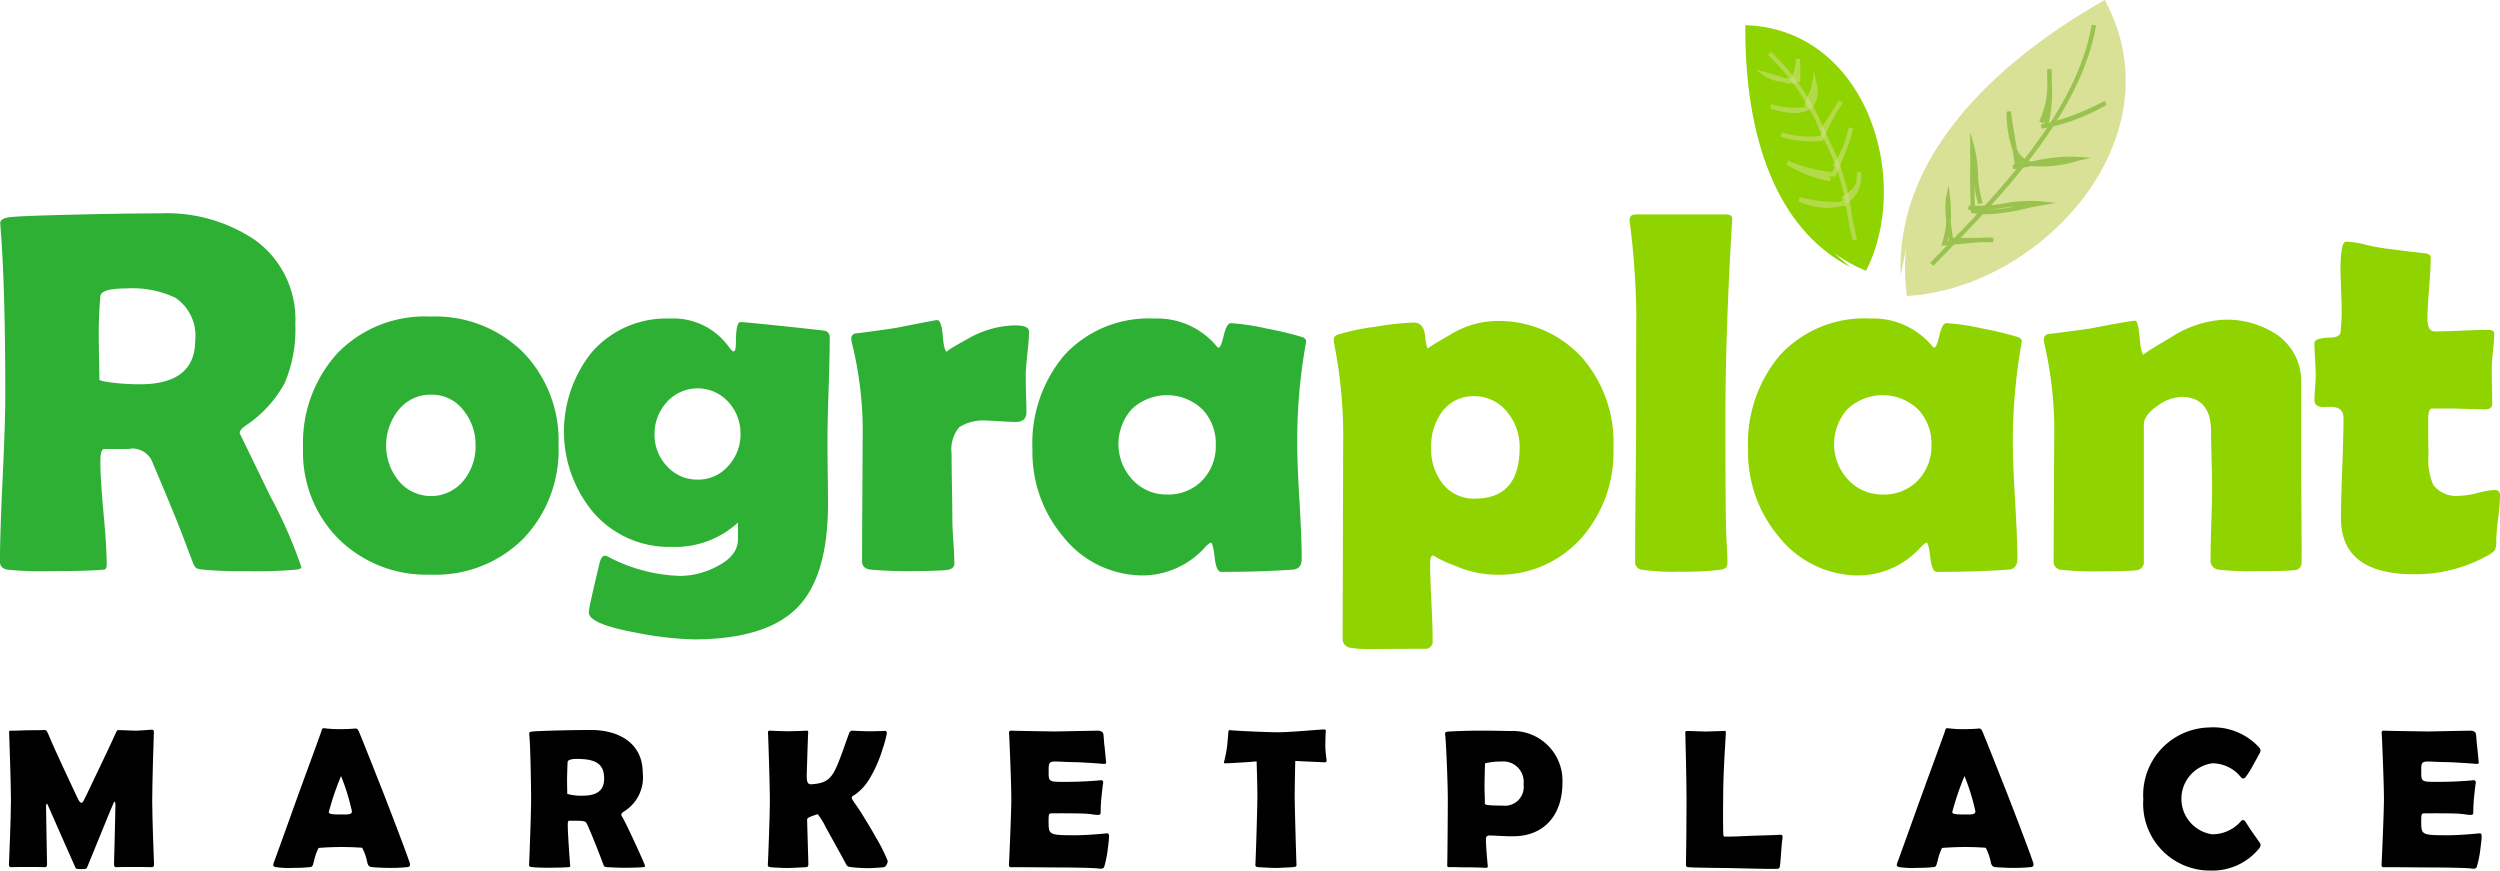 <svg xmlns="http://www.w3.org/2000/svg" width="152.388" height="53.064" viewBox="0 0 152.388 53.064">
  <g id="Grupo_17" data-name="Grupo 17" transform="translate(-17.155 -156.623)">
    <g id="Grupo_14" data-name="Grupo 14" transform="translate(123.541 156.623)">
      <g id="Grupo_1" data-name="Grupo 1" transform="translate(9.463)">
        <path id="Trazado_1" data-name="Trazado 1" d="M93.41,173.394c-.305-7.626,6.4-13.351,12.437-16.771,4.546,8.419-3.884,17.581-12.057,18.039a11.841,11.841,0,0,1-.05-2.914" transform="translate(-93.4 -156.623)" fill="#d8e196"/>
      </g>
      <g id="Grupo_2" data-name="Grupo 2" transform="translate(0 1.536)">
        <path id="Trazado_2" data-name="Trazado 2" d="M93.543,172.365c-5.192-2.733-6.417-9.4-6.369-14.731,7.351.219,10.2,9.354,7.359,14.968a9.079,9.079,0,0,1-1.959-1.091" transform="translate(-87.172 -157.634)" fill="#8fd300"/>
      </g>
      <g id="Grupo_3" data-name="Grupo 3" transform="translate(11.272 1.51)">
        <path id="Trazado_3" data-name="Trazado 3" d="M94.782,172.311l-.191-.187.4-.413c3.59-3.672,8.509-8.7,9.445-14.094l.263.046c-.95,5.474-5.9,10.539-9.516,14.235Z" transform="translate(-94.591 -157.617)" fill="#99c24f"/>
      </g>
      <g id="Grupo_4" data-name="Grupo 4" transform="translate(17.924 4.209)">
        <path id="Trazado_4" data-name="Trazado 4" d="M99.1,163.027l-.038-.264.185-.03c.027-.087.052-.176.073-.266-.038.085-.079.169-.123.248l-.232-.134a5.339,5.339,0,0,0,.489-2.379l0-.061c-.006-.249-.012-.5-.012-.741l.269-.006c.011.223.018.5.012.8a8.762,8.762,0,0,1-.178,2.48,15.488,15.488,0,0,0,3.4-1.339l.125.237a12.07,12.07,0,0,1-3.587,1.389C99.356,162.988,99.23,163.009,99.1,163.027Z" transform="translate(-98.969 -159.393)" fill="#99c24f"/>
      </g>
      <g id="Grupo_5" data-name="Grupo 5" transform="translate(15.931 6.783)">
        <path id="Trazado_5" data-name="Trazado 5" d="M98.054,164.618l-.035-.264.12-.017a.387.387,0,0,1,0-.062c-.032-.266-.073-.536-.117-.805a7.073,7.073,0,0,1-.369-2.363l.266-.02c.062.57.161,1.135.255,1.684.036.207.073.418.108.629a1.355,1.355,0,0,0,.406.539,1.232,1.232,0,0,0,.474.213l.1-.018a9.864,9.864,0,0,1,2.664-.275l.886.062-.865.2a7.175,7.175,0,0,1-2.788.3C98.8,164.5,98.432,164.568,98.054,164.618Zm.509-.442c-.02.035-.041.073-.056.1l.167-.03C98.636,164.225,98.6,164.2,98.563,164.176Z" transform="translate(-97.657 -161.087)" fill="#99c24f"/>
      </g>
      <g id="Grupo_6" data-name="Grupo 6" transform="translate(13.577 8.036)">
        <path id="Trazado_6" data-name="Trazado 6" d="M97.214,166.938a4.788,4.788,0,0,1-.83-.068l-.106-.018,0-.106,0-.068c-.055,0-.108-.009-.163-.015l.03-.266.12.012c-.033-.887-.029-1.793-.024-2.673,0-.28,0-.561,0-.839l0-.985.261.948a7.736,7.736,0,0,1,.21,1.573,6.889,6.889,0,0,0,.281,1.805l-.254.087a5.214,5.214,0,0,1-.237-1.156c0,.421.011.84.027,1.257a9.974,9.974,0,0,0,1.779-.152,8.575,8.575,0,0,1,2.2-.131l.95.1-.941.164c-.321.055-.652.128-.972.2A11.044,11.044,0,0,1,97.214,166.938Zm1.8-.494c-.223.027-.445.061-.664.093-.346.052-.7.1-1.058.134A9.186,9.186,0,0,0,99.01,166.444Z" transform="translate(-96.108 -161.912)" fill="#99c24f"/>
      </g>
      <g id="Grupo_7" data-name="Grupo 7" transform="translate(11.942 11.279)">
        <path id="Trazado_7" data-name="Trazado 7" d="M95.032,167.741l.065-.191a5.306,5.306,0,0,0,.245-1.3,6.172,6.172,0,0,1-.026-1.383l.169-.817.094.83a7.387,7.387,0,0,1,.03,1.369c.035.351.084.713.14,1.018H97.41a3.882,3.882,0,0,1,.814,0l-.024.264h-.783c-.366.024-.8.068-1.212.108-.36.036-.705.07-.972.088Zm.438-.524q-.027.116-.059.228l.1-.009Q95.49,167.331,95.47,167.217Z" transform="translate(-95.032 -164.046)" fill="#99c24f"/>
      </g>
      <g id="Grupo_8" data-name="Grupo 8" transform="translate(1.387 3.17)" opacity="0.5">
        <path id="Trazado_8" data-name="Trazado 8" d="M93.242,170.2c-.14-.582-.248-1.168-.351-1.737a13.343,13.343,0,0,0-1.054-3.712c-.231-.457-.415-.862-.594-1.254a13.652,13.652,0,0,0-3.157-4.6l.193-.185a13.933,13.933,0,0,1,3.209,4.678c.176.389.36.792.588,1.244a13.492,13.492,0,0,1,1.079,3.783c.1.564.21,1.149.348,1.723Z" transform="translate(-88.085 -158.709)" fill="#d8e196"/>
      </g>
      <g id="Grupo_9" data-name="Grupo 9" transform="translate(0.63 3.58)" opacity="0.5">
        <path id="Trazado_9" data-name="Trazado 9" d="M89.641,160.521c-.141-.038-.286-.084-.428-.131a2.5,2.5,0,0,1-1.065-.343l-.561-.4.672.166c.254.064.518.153.773.24.081.026.161.055.243.081s.187.027.281.041l.226.032c.032-.144.071-.277.109-.406a2.668,2.668,0,0,0,.144-.725v-.09l.267,0c0,.032,0,.064,0,.094,0,.125,0,.248.006.372,0,.313.011.635-.006.953l-.267-.014.006-.119c-.009.036-.017.073-.023.111l-.023.131-.131-.021-.207-.032Z" transform="translate(-87.587 -158.979)" fill="#d8e196"/>
      </g>
      <g id="Grupo_10" data-name="Grupo 10" transform="translate(1.513 4.336)" opacity="0.5">
        <path id="Trazado_10" data-name="Trazado 10" d="M89.64,162.03a4.716,4.716,0,0,1-1.472-.287l.073-.257.115.026a4.424,4.424,0,0,0,1.857.164,1.327,1.327,0,0,0,.141-.062l-.12-.038a5.381,5.381,0,0,1,.217-.55,3.291,3.291,0,0,0,.28-.837l.106-.711.156.7a1.716,1.716,0,0,1-.111,1.3.88.88,0,0,1-.17.222.991.991,0,0,1-.392.22A1.94,1.94,0,0,1,89.64,162.03Z" transform="translate(-88.168 -159.477)" fill="#d8e196"/>
      </g>
      <g id="Grupo_11" data-name="Grupo 11" transform="translate(2.128 6.117)" opacity="0.5">
        <path id="Trazado_11" data-name="Trazado 11" d="M90.585,163.15a6.126,6.126,0,0,1-2.012-.3l.1-.246a5.714,5.714,0,0,0,2.331.213c.044-.109.09-.219.138-.328l-.108-.08c.015-.021.359-.546.679-1.045q.21-.362.447-.714l.226.143c-.1.173-.27.438-.444.711a11.062,11.062,0,0,0-.72,1.488l-.029.073-.041.006.006.047A4.5,4.5,0,0,1,90.585,163.15Z" transform="translate(-88.573 -160.649)" fill="#d8e196"/>
      </g>
      <g id="Grupo_12" data-name="Grupo 12" transform="translate(2.486 7.76)" opacity="0.5">
        <path id="Trazado_12" data-name="Trazado 12" d="M91.484,165.023a8.1,8.1,0,0,1-2.676-1.032l.129-.232a8.566,8.566,0,0,0,2.7.7c.044-.1.088-.2.134-.3l-.122-.078a7.449,7.449,0,0,0,.737-1.489q.141-.424.245-.862l.261.059a6.755,6.755,0,0,1-.254.89,20.794,20.794,0,0,1-.8,1.977l-.038.088-.1-.009c-.184-.018-.362-.039-.536-.064.129.033.254.062.375.091Z" transform="translate(-88.808 -161.73)" fill="#d8e196"/>
      </g>
      <g id="Grupo_13" data-name="Grupo 13" transform="translate(3.233 10.489)" opacity="0.5">
        <path id="Trazado_13" data-name="Trazado 13" d="M91.049,165.706a4.271,4.271,0,0,1-1.749-.4l.088-.251a8.815,8.815,0,0,0,2.37.29,1.9,1.9,0,0,0,.277-.108l-.126-.14c.128-.115.255-.211.366-.3a1.3,1.3,0,0,0,.544-.614,2.522,2.522,0,0,0,.035-.637l.266-.024a1.777,1.777,0,0,1-.041.722,1.686,1.686,0,0,1-.7,1.1c-.044.03-.09.058-.135.084l.017.147c-.152.018-.307.029-.466.035A2.8,2.8,0,0,1,91.049,165.706Z" transform="translate(-89.3 -163.526)" fill="#d8e196"/>
      </g>
    </g>
    <g id="Grupo_15" data-name="Grupo 15" transform="translate(17.155 169.628)">
      <path id="Trazado_14" data-name="Trazado 14" d="M35.526,186.746c0,.071-.1.123-.307.153a26.51,26.51,0,0,1-2.945.093,26,26,0,0,1-2.744-.093,1.509,1.509,0,0,1-.384-.077.676.676,0,0,1-.216-.308q-.232-.6-.678-1.787-.6-1.543-1.881-4.548a1.361,1.361,0,0,0-1.279-.662q.463.032-1.588.03-.23,0-.231.787,0,1.048.193,3.128t.193,3.128c0,.175-.047.278-.138.308-.144.009-.289.02-.433.03q-.909.062-2.835.062A20.281,20.281,0,0,1,17.6,186.9c-.3-.062-.447-.22-.447-.479q0-1.693.163-5.116t.161-5.133q0-6.521-.293-10.173l-.015-.216c-.011-.175.152-.293.486-.354s1.9-.123,4.709-.185q2.851-.062,4.546-.062a9.636,9.636,0,0,1,5.734,1.588,5.948,5.948,0,0,1,2.512,5.163,8.345,8.345,0,0,1-.647,3.592,7.313,7.313,0,0,1-2.389,2.6c-.237.164-.356.319-.356.462q0-.014,1.881,3.87A27.928,27.928,0,0,1,35.526,186.746ZM29.054,172.92a2.769,2.769,0,0,0-1.232-2.606,6.186,6.186,0,0,0-2.99-.555q-1.465,0-1.557.447a26.971,26.971,0,0,0-.093,3.022c0,.236.006.585.015,1.047s.017.807.017,1.033c0,.052.164.1.492.153a13.485,13.485,0,0,0,1.974.14Q29.054,175.6,29.054,172.92Z" transform="translate(-17.155 -165.182)" fill="#2db034"/>
      <path id="Trazado_15" data-name="Trazado 15" d="M44.883,177.166a7.8,7.8,0,0,1-2.15,5.7,7.568,7.568,0,0,1-5.649,2.188A7.612,7.612,0,0,1,31.5,182.9a7.456,7.456,0,0,1-2.188-5.549,8.119,8.119,0,0,1,2.1-5.8,7.417,7.417,0,0,1,5.672-2.227,7.593,7.593,0,0,1,5.642,2.18A7.716,7.716,0,0,1,44.883,177.166Zm-5.057,0a3.313,3.313,0,0,0-.755-2.15,2.4,2.4,0,0,0-1.957-.931,2.478,2.478,0,0,0-2,.954,3.449,3.449,0,0,0,0,4.27,2.562,2.562,0,0,0,3.992,0A3.292,3.292,0,0,0,39.826,177.166Z" transform="translate(-10.838 -163.032)" fill="#2db034"/>
      <path id="Trazado_16" data-name="Trazado 16" d="M55.873,180.7q0,4.392-1.849,6.3-1.912,1.958-6.351,1.959a20.542,20.542,0,0,1-3.528-.416q-2.853-.524-2.852-1.234,0-.292.662-3.021c.071-.287.185-.432.339-.432a.67.67,0,0,1,.17.062,10.01,10.01,0,0,0,4.393,1.172,4.835,4.835,0,0,0,2.2-.555q1.326-.663,1.326-1.665V181.84a5.651,5.651,0,0,1-4.039,1.48,6.11,6.11,0,0,1-4.762-2.082,7.709,7.709,0,0,1-.077-9.817,6.023,6.023,0,0,1,4.716-2.019,4.161,4.161,0,0,1,3.56,1.665c.164.226.278.339.339.339.093,0,.14-.185.14-.555,0-.822.091-1.234.277-1.234q.246,0,2.667.255t2.512.284a.383.383,0,0,1,.263.4q0,1.064-.07,3.176t-.068,3.174q0,.634.015,1.9C55.868,179.646,55.873,180.28,55.873,180.7Zm-5.333-4.27a2.806,2.806,0,0,0-.748-1.949,2.522,2.522,0,0,0-3.745.015,2.861,2.861,0,0,0-.748,1.965,2.751,2.751,0,0,0,.763,1.942,2.444,2.444,0,0,0,1.858.817,2.413,2.413,0,0,0,1.872-.833A2.835,2.835,0,0,0,50.54,176.431Z" transform="translate(-5.402 -162.99)" fill="#2db034"/>
      <path id="Trazado_17" data-name="Trazado 17" d="M61.985,175.073c0,.4-.222.6-.662.6-.2,0-.482-.014-.857-.038s-.655-.04-.839-.04a2.752,2.752,0,0,0-1.743.4,2.132,2.132,0,0,0-.462,1.618q0,.663.023,2.012t.024,2.012q0,.447.061,1.333t.062,1.317q0,.372-.509.416-.741.062-2.265.062a23.227,23.227,0,0,1-2.343-.093q-.508-.062-.509-.509,0-1.233.015-3.691T52,176.785a22.376,22.376,0,0,0-.662-5.965,1.161,1.161,0,0,1-.03-.232.3.3,0,0,1,.231-.307q.848-.093,2.481-.339,2.436-.479,2.513-.479.276,0,.354.971t.278.971q-.217,0,1.263-.808a5.948,5.948,0,0,1,2.852-.81q.864,0,.863.371a11.906,11.906,0,0,1-.093,1.264q-.091.877-.108,1.263c0,.3.006.694.015,1.187Q61.985,174.78,61.985,175.073Z" transform="translate(0.582 -162.958)" fill="#2db034"/>
      <path id="Trazado_18" data-name="Trazado 18" d="M74.712,177q0,1.187.138,3.53t.138,3.514c0,.41-.179.632-.539.662q-1.91.139-4.377.138-.292,0-.392-.886c-.067-.591-.147-.89-.24-.9a1.384,1.384,0,0,0-.322.261,5.167,5.167,0,0,1-3.7,1.741,6.2,6.2,0,0,1-4.978-2.373,7.97,7.97,0,0,1-1.866-5.3,8.33,8.33,0,0,1,1.927-5.734,6.973,6.973,0,0,1,5.487-2.25,4.7,4.7,0,0,1,3.823,1.7c.041.052.077.077.108.077q.139,0,.316-.748t.424-.748a13.536,13.536,0,0,1,2.173.324,21.722,21.722,0,0,1,2.189.524c.153.061.231.143.231.246a2.807,2.807,0,0,1-.046.324A33.8,33.8,0,0,0,74.712,177Zm-4.962.093a3,3,0,0,0-.825-2.165,3.13,3.13,0,0,0-4.292-.008,3.19,3.19,0,0,0,.046,4.315,2.808,2.808,0,0,0,2.1.893,2.858,2.858,0,0,0,2.142-.855A3,3,0,0,0,69.749,177.093Z" transform="translate(4.359 -162.99)" fill="#2db034"/>
      <path id="Trazado_19" data-name="Trazado 19" d="M87.709,177.241a7.9,7.9,0,0,1-1.942,5.471,6.7,6.7,0,0,1-5.256,2.25,6.468,6.468,0,0,1-2.544-.585,5.8,5.8,0,0,1-1.232-.587c-.134,0-.2.153-.2.462q0,.786.077,2.366t.077,2.367a.443.443,0,0,1-.509.492l-3.145.015a7.284,7.284,0,0,1-1.371-.078.535.535,0,0,1-.463-.57l.032-11.868a28.946,28.946,0,0,0-.539-6.056,1.313,1.313,0,0,1-.03-.261.3.3,0,0,1,.184-.308,13.023,13.023,0,0,1,2.3-.494,17.288,17.288,0,0,1,2.39-.263c.4,0,.629.266.685.795s.126.793.208.793q-.155,0,1.317-.839a5.5,5.5,0,0,1,2.676-.84,6.873,6.873,0,0,1,5.347,2.2A7.889,7.889,0,0,1,87.709,177.241Zm-5.718-.03a3.316,3.316,0,0,0-.755-2.159,2.543,2.543,0,0,0-2.019-.971,2.358,2.358,0,0,0-1.972.971,3.542,3.542,0,0,0-.649,2.159,3.409,3.409,0,0,0,.679,2.173,2.385,2.385,0,0,0,2,.939Q81.991,180.322,81.991,177.211Z" transform="translate(10.639 -162.937)" fill="#8fd300"/>
      <path id="Trazado_20" data-name="Trazado 20" d="M88.371,177.6q0,4.205.03,6.458c0,.236.017.643.047,1.217q.046.786.046,1.217c0,.217-.128.345-.384.386a16.782,16.782,0,0,1-2.5.123,13.34,13.34,0,0,1-2.358-.123.457.457,0,0,1-.384-.416V185.8q0-1.372.03-4.107t.03-4.092q0-6.475.015-5.9a48.863,48.863,0,0,0-.384-5.873,1.536,1.536,0,0,1-.032-.263c0-.226.134-.339.4-.339h5.5c.257,0,.374.108.354.324l-.015.278Q88.371,172.482,88.371,177.6Z" transform="translate(16.802 -165.161)" fill="#8fd300"/>
      <path id="Trazado_21" data-name="Trazado 21" d="M103.421,177q0,1.187.138,3.53t.14,3.514c0,.41-.181.632-.539.662q-1.912.139-4.377.138c-.194,0-.327-.295-.394-.886s-.146-.89-.239-.9a1.417,1.417,0,0,0-.324.261,5.164,5.164,0,0,1-3.7,1.741,6.2,6.2,0,0,1-4.979-2.373,7.976,7.976,0,0,1-1.864-5.3,8.322,8.322,0,0,1,1.927-5.734A6.973,6.973,0,0,1,94.7,169.4a4.7,4.7,0,0,1,3.823,1.7c.041.052.077.077.108.077q.139,0,.316-.748c.117-.5.26-.748.424-.748a13.536,13.536,0,0,1,2.173.324,21.829,21.829,0,0,1,2.189.524c.153.061.231.143.231.246a2.977,2.977,0,0,1-.047.324A33.943,33.943,0,0,0,103.421,177Zm-4.962.093a2.991,2.991,0,0,0-.825-2.165,3.128,3.128,0,0,0-4.291-.008,3.19,3.19,0,0,0,.046,4.315,2.805,2.805,0,0,0,2.1.893,2.852,2.852,0,0,0,2.141-.855A3,3,0,0,0,98.459,177.093Z" transform="translate(19.272 -162.99)" fill="#8fd300"/>
      <path id="Trazado_22" data-name="Trazado 22" d="M114.862,184.239a.44.44,0,0,1-.432.477q-.433.062-2.25.062a17.5,17.5,0,0,1-2.405-.093.561.561,0,0,1-.462-.632q0-.725.047-2.188t.046-2.2q0-.57-.03-1.7c-.021-.755-.032-1.322-.032-1.7q0-2.11-1.834-2.11a2.672,2.672,0,0,0-1.4.524q-.864.586-.863,1.155v8.323a.5.5,0,0,1-.477.57q-.54.062-2.2.062a17.828,17.828,0,0,1-2.343-.093.484.484,0,0,1-.477-.509q0-1.2.015-3.621t.015-3.638a23.676,23.676,0,0,0-.6-6.028,1.135,1.135,0,0,1-.03-.231.338.338,0,0,1,.232-.339q.969-.107,2.589-.339,2.45-.479,2.759-.477.169,0,.261,1.039t.261,1.041q-.171,0,1.656-1.071a6.562,6.562,0,0,1,3.2-1.071,5.535,5.535,0,0,1,3.267.924,3.455,3.455,0,0,1,1.465,2.96v4.917q0,1,.015,3T114.862,184.239Z" transform="translate(25.431 -162.969)" fill="#8fd300"/>
      <path id="Trazado_23" data-name="Trazado 23" d="M121.315,181.793a12.821,12.821,0,0,1-.114,1.4,12.617,12.617,0,0,0-.117,1.38,1.094,1.094,0,0,1-.091.562,1.888,1.888,0,0,1-.509.354,9,9,0,0,1-4.409,1.1q-4.451,0-4.453-3.407c0-.679.026-1.7.077-3.06s.076-2.381.076-3.059c0-.453-.261-.678-.786-.678h-.2c-.093.009-.16.015-.2.015q-.586,0-.585-.418c0-.163.012-.415.038-.754s.04-.591.04-.757c0-.214-.014-.544-.04-.986s-.038-.77-.038-.986.328-.318.986-.339c.369-.011.57-.112.6-.308a11.2,11.2,0,0,0,.062-1.849q-.062-1.987-.062-1.9,0-1.787.34-1.787a5.521,5.521,0,0,1,1.187.184,10.767,10.767,0,0,0,1.217.231q.786.109,2.373.293c.257.021.386.108.386.263q0,.615-.1,1.864t-.1,1.881q0,.754.447.755c.36,0,.9-.015,1.635-.047s1.279-.046,1.649-.046c.226,0,.339.077.339.231q0,.356-.076,1.064t-.077,1.064q0,.369.015,1.079c.011.473.015.831.015,1.079q0,.324-.447.324c-.207,0-.55-.008-1.033-.023s-.827-.024-1.033-.024H117.17c-.155,0-.231.226-.231.679v1.094c.009.494.015.858.015,1.094a3.8,3.8,0,0,0,.293,1.788,1.779,1.779,0,0,0,1.633.662,4.969,4.969,0,0,0,1.1-.178,5.006,5.006,0,0,1,1.01-.176C121.207,181.454,121.315,181.566,121.315,181.793Z" transform="translate(31.073 -164.591)" fill="#8fd300"/>
    </g>
    <g id="Grupo_16" data-name="Grupo 16" transform="translate(17.701 200.966)">
      <path id="Trazado_24" data-name="Trazado 24" d="M26.19,194.276c-.122-.011-.934-.011-1.08-.011s-.91,0-1.02.011c-.146.012-.172-.049-.172-.205.012-.195.087-3.451.087-3.6,0-.195-.061-.229-.109-.122-.28.644-1.155,2.82-1.592,3.876-.061.16-.073.17-.389.17s-.316-.023-.363-.122c-.415-.922-1.434-3.255-1.677-3.8-.049-.108-.1-.084-.1.111,0,.45.061,3.293.061,3.487,0,.156-.024.217-.17.205-.109-.011-.863-.011-1.02-.011s-.839,0-.96.011-.182-.036-.172-.17.122-2.951.122-3.888-.1-3.923-.108-4.045c-.024-.195,0-.231.169-.217.123.012.8-.026.912-.026s1,0,1.07-.012.122-.011.231.245c.448,1.092,1.615,3.522,1.737,3.8.16.354.22.389.3.389.061,0,.122-.12.28-.45.182-.387,1.494-3.109,1.775-3.751.1-.22.1-.232.217-.232s.924.038,1.045.038.8-.049.912-.061c.158,0,.182.035.17.217-.012.122-.1,3.171-.1,4.105s.1,3.742.111,3.876S26.311,194.288,26.19,194.276Z" transform="translate(-17.514 -185.761)"/>
      <path id="Trazado_25" data-name="Trazado 25" d="M36.308,194.3a10.027,10.027,0,0,1-1.106.05c-.255,0-.922-.026-1.094-.05-.144-.023-.205-.084-.255-.266a3.32,3.32,0,0,0-.316-.912,17.472,17.472,0,0,0-2.661.012,3.4,3.4,0,0,0-.278.814c-.061.169-.049.328-.22.351a9.467,9.467,0,0,1-1.068.05,5.457,5.457,0,0,1-1.056-.05c-.16-.049-.172-.1-.074-.351s1.143-3.171,1.446-4.01c.316-.875,1.349-3.682,1.41-3.876s.061-.255.254-.217a7.422,7.422,0,0,0,.912.047c.267,0,.681-.012.875-.035.122-.012.182,0,.266.195.232.545,1.179,2.951,1.387,3.473.193.486,1.445,3.73,1.7,4.5C36.478,194.171,36.465,194.282,36.308,194.3Zm-4.058-5.552a16.942,16.942,0,0,0-.741,2.176c-.049.157.255.169.741.169.34,0,.716.036.655-.229A13.37,13.37,0,0,0,32.25,188.753Z" transform="translate(-12.007 -185.79)"/>
      <path id="Trazado_26" data-name="Trazado 26" d="M45.331,194.268c-.147.024-.887.038-1.13.038-.267,0-.947-.026-1.058-.038-.134-.011-.194-.023-.231-.144-.024-.087-.656-1.738-.983-2.443-.109-.243-.134-.243-1.106-.243-.085,0-.085.16-.085.3,0,.45.122,2.176.146,2.405.012.134-.024.122-.217.134-.172.012-.632.026-1.094.026a10.118,10.118,0,0,1-1.021-.038c-.134-.023-.182-.036-.17-.182s.122-3.1.122-3.947c0-.947-.049-3.426-.109-3.913-.024-.182.012-.194.17-.219s1.165-.059,1.822-.073c.45-.012,1.483-.024,1.749-.024,1.8,0,3.171.863,3.171,2.6a2.435,2.435,0,0,1-1.165,2.382c-.122.084-.182.169-.1.29.194.292,1.141,2.346,1.349,2.855C45.465,194.232,45.488,194.246,45.331,194.268Zm-4-6.6c-.462,0-.583.1-.6.17-.011.156-.036.8-.036,1.165,0,.219.012.656.012.8a3.06,3.06,0,0,0,.948.109c.9,0,1.3-.352,1.3-1.033C42.961,188.025,42.511,187.673,41.334,187.673Z" transform="translate(-6.676 -185.754)"/>
      <path id="Trazado_27" data-name="Trazado 27" d="M55.044,194.256c-.16.024-.778.061-.936.061a10.272,10.272,0,0,1-1.07-.061c-.193-.036-.231-.023-.339-.231-.22-.424-.875-1.591-1.228-2.235a4.083,4.083,0,0,0-.474-.766c-.267.1-.644.184-.644.328,0,.207.074,2.5.074,2.7,0,.156-.026.194-.16.205s-.96.05-1.117.05-.887-.026-1.021-.05-.182-.036-.17-.182.122-2.939.122-3.876-.1-3.923-.108-4.045c-.026-.195.011-.231.169-.217.109.012.936.035,1.058.035s1-.023,1.068-.035c.146-.014.16.023.146.181-.012.122-.085,2.442-.085,2.575,0,.354.05.523.28.511,1-.061,1.276-.377,1.688-1.421.255-.656.511-1.422.62-1.7.036-.085.073-.158.267-.144.17.012.827.035.934.035s.827-.012.948-.023.16.047.134.205a6.588,6.588,0,0,1-.243.887,8.092,8.092,0,0,1-.764,1.763,3.2,3.2,0,0,1-.924,1.032c-.207.108-.242.158-.134.34.087.134.377.533.547.814.255.412.571.922.839,1.409a10.225,10.225,0,0,1,.74,1.469C55.286,193.952,55.166,194.233,55.044,194.256Z" transform="translate(-1.7 -185.741)"/>
      <path id="Trazado_28" data-name="Trazado 28" d="M63.633,193.334a6.964,6.964,0,0,1-.194.9c-.061.122-.147.134-.377.1s-1.544-.061-2.527-.061c-.4,0-2.565-.023-2.709-.012s-.207-.036-.194-.17.144-3.206.144-4c0-.936-.122-3.815-.134-3.937-.023-.182.012-.231.194-.217.147.012,2.466.047,2.588.047.281,0,2.395-.047,2.613-.047.181,0,.328.059.353.229s.036.535.061.681.084.863.1.985-.023.146-.242.122c-.267-.026-1.41-.1-1.726-.1-1.518-.023-1.532-.217-1.532.571,0,.632,0,.632,1.021.632s1.908-.071,2.162-.1c.074-.012.17.036.135.207-.026.1-.061.511-.1.839-.038.353-.05.825-.05.948,0,.193-.278.109-.705.061s-1.857-.038-2.173-.038c-.28,0-.293-.012-.293.486,0,.839.014.851,1.69.851.583,0,1.554-.085,1.787-.109.193-.024.205.024.205.208S63.668,193.066,63.633,193.334Z" transform="translate(3.323 -185.741)"/>
      <path id="Trazado_29" data-name="Trazado 29" d="M72.329,187.891c-.111-.012-1.082-.047-1.726-.084-.012.5-.036,1.688-.036,2.089,0,.754.1,4.081.109,4.215s-.024.147-.219.17c-.109.012-.9.05-1.044.05-.16,0-.925-.038-1.07-.05-.122-.011-.184-.036-.17-.182s.12-3.267.12-4.2c0-.535-.023-1.263-.047-2.066-.474.049-1.41.1-1.9.122-.061,0-.12-.011-.073-.134a8.2,8.2,0,0,0,.172-.886c.049-.438.071-.863.084-.924s.038-.1.182-.073c.16.026,2.089.122,2.843.122s2.577-.17,2.746-.17c.147-.012.17.014.16.134s-.026.644-.026.887a7,7,0,0,0,.073.8C72.523,187.868,72.5,187.9,72.329,187.891Z" transform="translate(7.805 -185.767)"/>
      <path id="Trazado_30" data-name="Trazado 30" d="M79.305,192.373c-.352.012-1.021-.036-1.434-.049-.17,0-.255.049-.255.219,0,.425.085,1.386.111,1.615.011.135-.026.147-.22.135-.169-.014-.631-.026-1.08-.026-.377,0-.887-.023-1-.012-.134.012-.181-.023-.169-.17s.035-3.11.035-3.96c0-.947-.1-3.426-.158-3.913-.024-.182.012-.205.172-.219s1.068-.059,2.041-.059c.754,0,1.506.023,1.785.023a3.025,3.025,0,0,1,3.147,3.147C82.282,191.122,81.127,192.361,79.305,192.373Zm-.741-4.555a3.978,3.978,0,0,0-1,.108c-.012.1-.035,1.264-.035,1.375,0,.205.023.9.023,1.08,0,.071.134.122,1.07.122a1.148,1.148,0,0,0,1.288-1.3A1.239,1.239,0,0,0,78.564,187.818Z" transform="translate(12.413 -185.741)"/>
      <path id="Trazado_31" data-name="Trazado 31" d="M90.613,193.259c-.024.4-.061.8-.073.9-.023.158-.061.2-.242.2-.425.012-2.212-.038-2.782-.049-.255,0-2.332-.026-2.54-.05-.134-.011-.181-.036-.169-.182s.035-2.939.035-3.876-.061-3.9-.073-4.033c-.023-.195.012-.229.172-.217.108,0,.934.035,1.056.035s1.021-.035,1.094-.035c.144-.026.157.011.144.182-.011.073-.157,2.539-.157,3.352s-.026,1.653,0,2.674c.012.169,0,.229.1.229.427.012,1.12-.024,1.629-.049.643-.024,1.447-.036,1.725-.061.146-.012.172.036.16.194C90.674,192.541,90.649,192.833,90.613,193.259Z" transform="translate(17.416 -185.739)"/>
      <path id="Trazado_32" data-name="Trazado 32" d="M101.436,194.3a9.981,9.981,0,0,1-1.1.05c-.255,0-.922-.026-1.094-.05-.144-.023-.207-.084-.255-.266a3.319,3.319,0,0,0-.316-.912,17.473,17.473,0,0,0-2.661.012,3.405,3.405,0,0,0-.278.814c-.061.169-.05.328-.22.351a9.468,9.468,0,0,1-1.068.05,5.457,5.457,0,0,1-1.056-.05c-.16-.049-.172-.1-.074-.351s1.143-3.171,1.446-4.01c.316-.875,1.349-3.682,1.41-3.876s.061-.255.254-.217a7.422,7.422,0,0,0,.912.047c.267,0,.681-.012.875-.035.122-.012.182,0,.266.195.232.545,1.179,2.951,1.386,3.473.194.486,1.446,3.73,1.7,4.5C101.607,194.171,101.594,194.282,101.436,194.3Zm-4.057-5.552a16.712,16.712,0,0,0-.741,2.176c-.049.157.255.169.741.169.34,0,.716.036.655-.229A13.371,13.371,0,0,0,97.379,188.753Z" transform="translate(21.823 -185.79)"/>
      <path id="Trazado_33" data-name="Trazado 33" d="M110.159,193.229a3.665,3.665,0,0,1-2.9,1.3,4.071,4.071,0,0,1-4.119-4.349,4.114,4.114,0,0,1,4.01-4.373,3.793,3.793,0,0,1,3.013,1.178c.219.219.085.352.024.474s-.292.533-.389.705a5.032,5.032,0,0,1-.45.705.176.176,0,0,1-.255-.026,2.227,2.227,0,0,0-1.761-.851,2.186,2.186,0,0,0,0,4.326,2.309,2.309,0,0,0,1.761-.8.148.148,0,0,1,.245,0c.071.084.255.4.436.655s.389.547.462.656S110.317,193.058,110.159,193.229Z" transform="translate(26.96 -185.807)"/>
      <path id="Trazado_34" data-name="Trazado 34" d="M118.7,193.334a6.965,6.965,0,0,1-.194.9c-.061.122-.146.134-.377.1s-1.542-.061-2.527-.061c-.4,0-2.563-.023-2.709-.012s-.207-.036-.194-.17.146-3.206.146-4c0-.936-.122-3.815-.134-3.937-.024-.182.012-.231.195-.217.147.012,2.466.047,2.588.047.281,0,2.393-.047,2.613-.047.181,0,.328.059.351.229s.038.535.061.681.085.863.1.985-.024.146-.243.122c-.266-.026-1.408-.1-1.725-.1-1.518-.023-1.532-.217-1.532.571,0,.632,0,.632,1.021.632s1.908-.071,2.162-.1c.073-.012.17.036.135.207-.026.1-.062.511-.1.839-.036.353-.049.825-.049.948,0,.193-.28.109-.705.061s-1.858-.038-2.174-.038c-.278,0-.292-.012-.292.486,0,.839.014.851,1.688.851.583,0,1.556-.085,1.787-.109.194-.024.207.024.207.208S118.732,193.066,118.7,193.334Z" transform="translate(31.923 -185.741)"/>
    </g>
  </g>
</svg>
